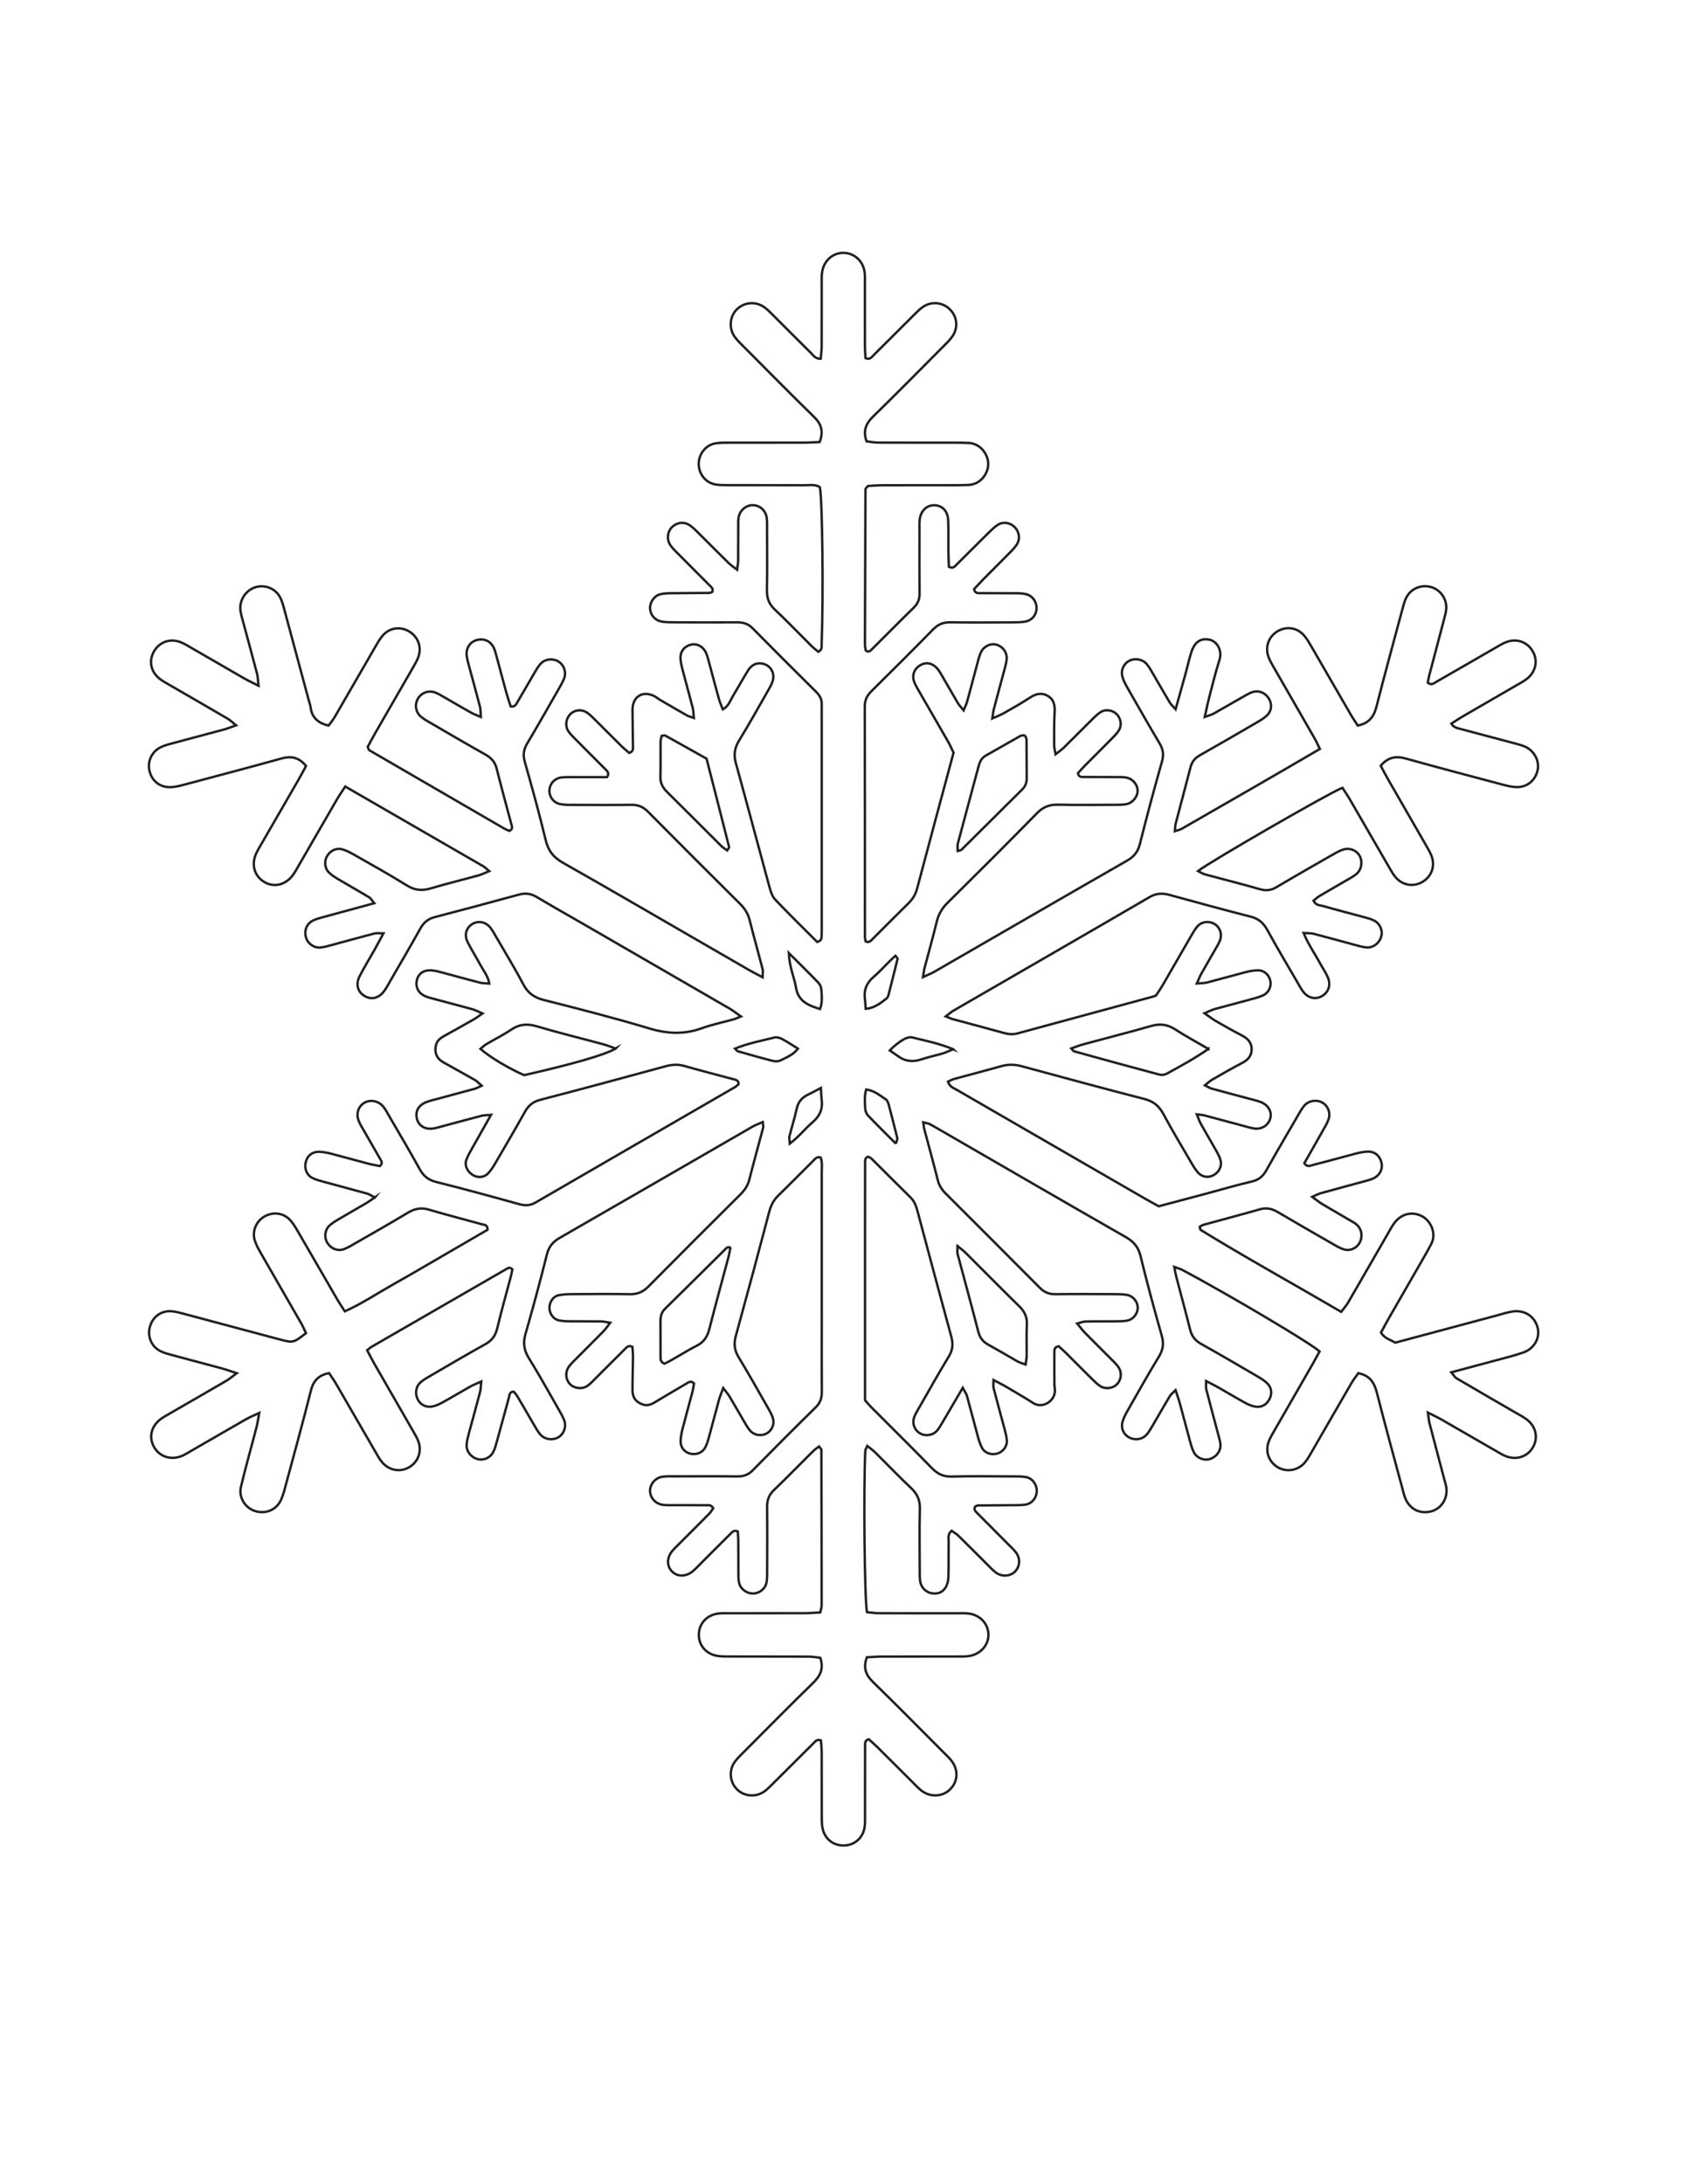 <?xml version="1.0" encoding="UTF-8"?><svg id="Layer_1" xmlns="http://www.w3.org/2000/svg" viewBox="0 0 612 792"><defs><style>.cls-1{fill:none;stroke:#231f20;stroke-miterlimit:10;stroke-width:.87px;}</style></defs><path class="cls-1" d="m135.98,434.22c-1.26-.64-2.01-1.2-2.85-1.43-5.36-1.5-10.75-2.91-16.11-4.38-1.29-.35-2.61-.71-3.78-1.33-2.11-1.13-2.94-3.57-2.25-5.97.6-2.1,2.38-3.53,4.74-3.47,1.51.04,3.05.35,4.52.73,4.46,1.15,8.89,2.41,13.35,3.58,1.45.38,2.95.61,4.23.88,1.24-1.18.41-1.99-.01-2.74-1.89-3.35-3.83-6.66-5.74-9.99-.67-1.17-1.38-2.32-1.9-3.55-1.09-2.55-.28-5.25,1.86-6.59,2.27-1.43,5.4-.81,7.17,1.52.81,1.07,1.42,2.28,2.1,3.44,3.66,6.31,7.4,12.58,10.92,18.98,1.4,2.55,3.17,3.98,6.05,4.7,10.06,2.51,20.06,5.23,30.04,8.03,2.21.62,4.01.55,6-.61,24.09-13.97,48.21-27.88,72.32-41.83.48-.28.88-.7,1.27-1.03.11-1.42-.93-1.58-1.8-1.82-5.93-1.61-11.89-3.11-17.79-4.8-2.32-.66-4.49-.55-6.76.07-15.19,4.12-30.38,8.26-45.62,12.21-2.69.7-4.28,2.12-5.57,4.43-3.46,6.21-7.06,12.34-10.65,18.47-.77,1.32-1.59,2.66-2.64,3.74-1.6,1.64-3.95,1.71-5.81.45-1.89-1.28-2.83-3.49-2.05-5.49.62-1.6,1.53-3.09,2.37-4.6,2.05-3.67,4.13-7.31,6.53-11.56-1.58.14-2.49.1-3.33.31-4.46,1.15-8.9,2.37-13.35,3.56-1.3.35-2.59.74-3.91,1-3.15.62-5.65-.79-6.29-3.49-.67-2.83.66-5.05,3.79-6.15,1.45-.51,2.95-.84,4.44-1.24,4.26-1.15,8.53-2.29,12.78-3.46.67-.19,1.29-.56,2.49-1.1-1.08-.94-1.67-1.63-2.41-2.06-3.83-2.19-7.72-4.28-11.56-6.47-2.44-1.39-3.3-3.71-2.56-6.36.46-1.65,1.7-2.47,3.07-3.23,3.53-1.95,7.05-3.91,10.55-5.91.96-.55,1.84-1.25,3.2-2.19-1.53-.65-2.51-1.2-3.57-1.5-4.44-1.23-8.9-2.38-13.35-3.58-1.3-.35-2.62-.66-3.85-1.17-2.57-1.08-3.71-3.53-2.96-6.09.66-2.27,2.65-3.53,5.41-3.26,1.33.13,2.64.49,3.94.84,4.45,1.18,8.89,2.43,13.35,3.58,1.06.27,2.2.23,3.51.35-.46-2.69-2.01-4.48-3.08-6.47-1.55-2.87-3.31-5.63-4.78-8.54-1.31-2.58-.53-5.2,1.65-6.55,2.18-1.35,4.96-.82,6.66,1.38.81,1.06,1.45,2.26,2.12,3.42,3.27,5.65,6.7,11.22,9.73,17,1.66,3.17,3.91,4.81,7.35,5.69,12.84,3.26,25.69,6.52,38.36,10.34,6.52,1.96,12.64,2.27,19.04-.05,3.78-1.37,7.76-2.18,11.64-3.26.66-.19,1.29-.51,2.58-1.03-1.71-1.2-2.85-2.13-4.11-2.86-17.62-10.21-35.25-20.38-52.88-30.57-5.65-3.27-11.36-6.44-16.95-9.81-2.14-1.29-4.15-1.61-6.55-.95-10.18,2.8-20.38,5.52-30.6,8.18-2.41.63-3.99,1.94-5.19,4.11-3.55,6.38-7.25,12.67-10.9,18.99-.67,1.16-1.29,2.37-2.06,3.46-1.89,2.7-4.48,3.49-6.95,2.22-2.76-1.42-3.71-4.28-2.14-7.34,1.66-3.25,3.59-6.35,5.38-9.53,1.02-1.81,1.99-3.66,3.27-6.02-1.49,0-2.41-.18-3.23.03-5.02,1.3-10.01,2.71-15.01,4.05-1.48.4-2.97.85-4.49,1.03-2.38.27-4.67-1.33-5.33-3.52-.79-2.63.18-5.14,2.61-6.3,1.2-.57,2.53-.9,3.82-1.25,5.91-1.63,11.84-3.23,18.3-4.98-.8-.94-1.21-1.75-1.87-2.15-3.78-2.28-7.64-4.44-11.43-6.7-1.14-.68-2.3-1.43-3.22-2.37-1.5-1.53-1.66-4.03-.59-5.88,1.09-1.89,3.27-3.03,5.37-2.47,1.46.39,2.86,1.1,4.18,1.85,6.51,3.71,13.07,7.33,19.42,11.29,2.89,1.8,5.54,1.97,8.67,1.04,5.7-1.69,11.49-3.1,17.23-4.68,1.22-.34,2.37-.92,3.94-1.56-.93-.79-1.45-1.36-2.08-1.73-16.6-9.6-33.22-19.18-50.14-28.95-1.12,1.72-2.1,3.1-2.95,4.55-4.54,7.8-9.04,15.63-13.56,23.44-.77,1.33-1.48,2.7-2.37,3.95-2.68,3.79-6.95,4.82-10.57,2.63-3.44-2.08-4.67-6.11-2.97-10.05.6-1.4,1.44-2.71,2.2-4.04,4.41-7.65,8.85-15.3,13.26-22.95.95-1.65,1.83-3.34,2.73-4.99-2.49-3.06-5.31-3.71-8.87-2.72-11.65,3.23-23.35,6.32-35.04,9.43-1.66.44-3.37.9-5.07.98-4.02.19-7.08-2.3-7.86-6.14-.71-3.48,1.03-6.98,4.43-8.49,1.57-.7,3.27-1.09,4.94-1.54,5.93-1.6,11.87-3.15,17.8-4.76,1.28-.35,2.5-.87,4.27-1.49-1.18-.96-1.93-1.76-2.83-2.29-6.96-4.08-13.95-8.1-20.93-12.15-1.33-.77-2.71-1.48-3.91-2.42-3.22-2.53-4.03-6.36-2.19-9.77,1.94-3.59,6-5.07,9.88-3.47,1.41.58,2.73,1.41,4.06,2.17,6.32,3.64,12.63,7.32,18.96,10.95,1.47.84,3.01,1.54,5.11,2.61-.22-1.91-.22-3.21-.54-4.42-1.6-6.13-3.29-12.23-4.93-18.35-.4-1.48-.86-2.97-1.07-4.48-.5-3.7,1.97-7.43,5.48-8.47,3.42-1.01,7.15.42,8.88,3.63.72,1.33,1.11,2.85,1.51,4.32,3.02,11.12,6,22.24,8.99,33.36.2.74.49,1.47.58,2.23.46,3.72,2.69,5.73,6.53,6.65.7-.97,1.55-1.97,2.2-3.08,4.93-8.47,9.8-16.96,14.72-25.43.86-1.49,1.71-3.04,2.86-4.3,2.52-2.76,6.31-3.19,9.47-1.32,3.28,1.94,4.67,5.86,3.23,9.47-.56,1.42-1.36,2.75-2.13,4.08-4.5,7.83-9.02,15.64-13.52,23.46-.94,1.64-1.82,3.32-2.61,4.78.17.5.21.69.3.86.09.17.19.37.34.46,16.27,9.45,32.54,18.9,48.82,28.33.65.37,1.36.63,1.93.88,1.41-.73.88-1.71.66-2.55-1.76-6.68-3.62-13.34-5.29-20.04-.61-2.46-2.02-3.94-4.16-5.14-6.53-3.66-12.99-7.45-19.47-11.22-1.32-.77-2.7-1.51-3.86-2.49-2.02-1.71-2.34-4.65-.92-6.78,1.33-2,3.74-2.83,6.09-1.97,1.07.39,2.07,1.01,3.07,1.58,3.33,1.91,6.64,3.86,9.99,5.74.97.54,2.04.9,3.51,1.54-.12-1.55-.05-2.69-.32-3.74-1.19-4.65-2.5-9.27-3.74-13.9-.4-1.48-.85-2.97-1.06-4.48-.39-2.72,1.2-5.12,3.63-5.76,2.67-.7,5.03.33,6.2,2.84.48,1.03.75,2.17,1.05,3.28,1.16,4.26,2.27,8.53,3.45,12.79.49,1.79,1.1,3.54,1.61,5.15,1.65.25,2-.81,2.46-1.57,2.06-3.47,4.05-6.98,6.09-10.45.68-1.15,1.34-2.35,2.22-3.35,1.56-1.79,4.29-2.16,6.32-1.05,2.23,1.23,3.25,3.95,2.24,6.43-.57,1.41-1.37,2.74-2.13,4.07-3.73,6.5-7.41,13.02-11.25,19.45-1.27,2.14-1.52,4.1-.83,6.52,2.66,9.42,5.29,18.86,7.57,28.37.92,3.86,2.79,6.3,6.25,8.26,16.72,9.45,33.3,19.14,49.94,28.74,5.99,3.46,11.97,6.93,17.96,10.37,1.32.76,2.68,1.43,4.55,2.42.02-1.3.22-2.16.02-2.93-1.54-5.95-3.23-11.85-4.72-17.81-.59-2.34-1.75-4.16-3.43-5.84-11.17-11.1-22.33-22.23-33.41-33.42-1.75-1.77-3.59-2.57-6.08-2.53-7.11.11-14.22.05-21.33.02-1.53,0-3.1.02-4.58-.31-2.41-.53-3.96-2.79-3.79-5.09.18-2.37,1.92-4.26,4.44-4.55,1.52-.18,3.07-.1,4.61-.11,4.02-.01,8.05,0,11.87,0,.86-1.4.13-2.09-.54-2.77-3.66-3.68-7.34-7.33-10.98-11.02-.94-.95-1.93-1.91-2.64-3.02-1.13-1.78-.73-4.4.67-5.88,1.65-1.73,4.24-2.06,6.29-.63,1.09.76,2.04,1.75,2.99,2.69,3.14,3.11,6.24,6.26,9.39,9.36.94.92,1.98,1.74,2.84,2.5,1.52-.48,1.35-1.53,1.35-2.44-.03-4.42-.15-8.83-.15-13.25,0-4.93,3.95-7.15,8.26-4.71.5.28.93.69,1.42.98,3.32,1.94,6.63,3.87,9.97,5.77.63.36,1.38.52,2.57.96-.15-1.48-.11-2.6-.38-3.63-1.14-4.46-2.4-8.9-3.56-13.35-.39-1.48-.78-2.99-.88-4.51-.16-2.55,1.4-4.5,3.77-5.08,2.19-.54,4.53.7,5.54,3.08.52,1.23.83,2.55,1.18,3.85,1.16,4.26,2.27,8.53,3.46,12.78.35,1.25.91,2.45,1.41,3.75,2.09-1.12,2.61-3.08,3.58-4.69,1.89-3.12,3.64-6.33,5.57-9.42,1.21-1.93,3.02-2.98,5.39-2.44,2.8.64,4.4,3.38,3.56,6.23-.37,1.26-1.09,2.45-1.75,3.61-3.43,6-6.79,12.05-10.41,17.94-1.63,2.65-2.08,5.13-1.24,8.16,4.14,14.99,8.11,30.02,12.21,45.02.44,1.62,1.01,3.44,2.12,4.6,5.01,5.28,10.23,10.36,15.2,15.33,1.69-.45,1.59-1.49,1.62-2.41.05-1.54.03-3.07.03-4.61,0-24.98,0-49.95,0-74.93,0-1.34-.05-2.69,0-4.03.07-1.85-.6-3.29-1.92-4.6-7.78-7.71-15.54-15.43-23.23-23.23-1.65-1.67-3.5-2.11-5.71-2.09-7.49.05-14.99.03-22.48,0-1.53,0-3.09,0-4.59-.24-2.47-.38-4.18-2.33-4.35-4.67-.16-2.2,1.43-4.68,3.7-5.27,1.46-.38,3.04-.36,4.56-.38,4.42-.06,8.84-.05,13.25-.1.35,0,.7-.24,1.06-.37.5-1.15-.38-1.76-1.02-2.41-3.78-3.82-7.6-7.61-11.39-11.43-.95-.95-1.94-1.89-2.71-2.98-1.53-2.16-1.18-5.12.66-6.81,1.8-1.65,4.28-1.91,6.35-.49,1.1.75,2.05,1.73,3,2.67,3.69,3.65,7.33,7.34,11.03,10.98.75.74,1.68,1.31,3.09,2.4.19-1.6.37-2.47.38-3.35.03-4.03.01-8.07.03-12.1,0-1.15-.05-2.32.13-3.45.41-2.6,2.74-4.54,5.23-4.48,2.55.06,4.65,1.97,4.98,4.7.16,1.33.11,2.68.11,4.03,0,7.3.11,14.6-.05,21.9-.06,2.89.64,5.11,2.8,7.15,4.61,4.34,9,8.93,13.5,13.4.76.75,1.64,1.39,2.38,1.99,1.42-.8,1.15-1.85,1.18-2.75.66-18.1.27-52.43-.65-56.96-1.73-1.11-3.7-.67-5.58-.68-9.03-.05-18.06,0-27.09-.03-1.73,0-3.48.03-5.17-.25-3.53-.59-6.06-3.75-6.11-7.35-.05-3.57,2.44-6.88,5.9-7.53,1.68-.31,3.44-.28,5.16-.28,9.03-.03,18.06,0,27.09-.02,1.89,0,3.78-.14,5.73-.21,1.4-3.69.72-6.4-1.95-9.02-8.52-8.32-16.88-16.81-25.29-25.25-1.22-1.22-2.5-2.41-3.52-3.8-2.28-3.11-1.91-7.43.7-10.03,2.67-2.65,6.87-3.03,10.02-.76,1.24.89,2.3,2.03,3.38,3.11,4.5,4.47,8.95,8.98,13.47,13.43.89.88,1.59,2.17,3.56,2.12.12-1.44.34-2.89.35-4.35.04-7.49.01-14.99.02-22.48,0-1.54-.08-3.09.15-4.6.64-4.21,3.95-7.06,7.88-6.96,3.96.1,7.13,3.1,7.57,7.29.14,1.33.07,2.69.07,4.03,0,7.49,0,14.99.01,22.48,0,1.49.14,2.98.21,4.37,1.69.69,2.33-.48,3.08-1.22,4.78-4.73,9.52-9.5,14.29-14.24,1.09-1.08,2.16-2.21,3.41-3.08,2.96-2.09,6.97-1.77,9.57.6,2.83,2.58,3.43,6.66,1.25,9.93-.95,1.42-2.23,2.63-3.45,3.85-8.41,8.44-16.76,16.93-25.3,25.24-2.61,2.54-3.87,5.12-2.47,9.09,1.26.14,2.73.44,4.19.45,9.41.04,18.83.02,28.24.03,1.54,0,3.07.04,4.61.1,4.23.17,7.14,4.13,7.1,7.7-.04,3.36-2.72,7.38-7.27,7.54-1.54.05-3.07.09-4.61.09-8.84,0-17.68-.01-26.51.02-1.88,0-3.75.18-5.22.25-.51.56-.66.69-.75.84-.09.16-.18.36-.18.54-.07,18.63-.14,37.26-.19,55.89,0,.76.14,1.52.26,2.28.02.13.26.23.42.36.89.41,1.43-.28,1.93-.77,5.05-5,10.04-10.07,15.12-15.04,1.48-1.45,2.11-3.04,2.09-5.1-.07-7.49-.03-14.99-.02-22.48,0-1.34-.06-2.7.04-4.03.26-3.36,2.55-5.62,5.45-5.5,2.78.12,4.76,2.11,4.9,5.36.17,3.84.05,7.68.09,11.53.02,1.87.13,3.74.19,5.42,1.5.79,2.13-.13,2.76-.76,3.83-3.78,7.61-7.61,11.44-11.38,1.09-1.07,2.19-2.18,3.46-3.02,1.86-1.23,4.21-.93,5.88.49,1.8,1.52,2.44,4.19,1.28,6.26-.64,1.15-1.6,2.15-2.53,3.1-3.23,3.29-6.52,6.52-9.76,9.8-1.21,1.22-2.35,2.5-3.41,3.64.34,1.55,1.4,1.42,2.31,1.43,4.23.03,8.45,0,12.68.04,1.33.01,2.72.02,3.99.37,2.35.64,3.8,2.87,3.69,5.23-.12,2.39-1.75,4.3-4.26,4.71-1.51.24-3.06.24-4.59.25-7.49.03-14.99.08-22.48-.02-2.49-.03-4.37.73-6.13,2.52-7.4,7.54-14.89,15-22.41,22.42-1.59,1.57-2.45,3.21-2.45,5.54.07,27.86.05,55.72.06,83.57,0,.56.18,1.13.26,1.65,1.18.61,1.84-.18,2.5-.84,4.36-4.34,8.67-8.72,13.07-13.02,1.56-1.52,2.55-3.22,3.12-5.36,4.32-16.33,8.74-32.63,13.2-49.2-.61-1.24-1.2-2.65-1.95-3.96-3.34-5.84-6.72-11.64-10.08-17.47-.77-1.33-1.59-2.65-2.17-4.06-1.06-2.57-.07-5.06,2.34-6.35,2.11-1.12,4.42-.59,6.12,1.53.72.89,1.27,1.92,1.85,2.91,1.84,3.15,3.63,6.33,5.49,9.47.45.75,1.1,1.38,2.05,2.55.57-1.38,1.01-2.19,1.25-3.05,1.22-4.44,2.38-8.9,3.58-13.35.4-1.48.75-3,1.34-4.4.97-2.3,3.49-3.57,5.61-3.02,2.51.65,4.19,3.04,3.81,5.67-.22,1.51-.68,3-1.07,4.48-1.19,4.45-2.41,8.89-3.58,13.35-.23.87-.29,1.78-.52,3.27,1.76-.79,2.98-1.22,4.09-1.86,3.17-1.81,6.37-3.58,9.41-5.59,2.1-1.39,4.17-2.05,6.45-.8,2.3,1.26,2.8,3.34,2.65,5.88-.23,4.02-.17,8.06-.17,12.1,0,.89.27,1.79.51,3.26,1.32-1.04,2.24-1.65,3-2.4,3.42-3.37,6.79-6.79,10.21-10.17.95-.94,1.92-1.91,3.03-2.65,1.8-1.2,4.32-.85,5.85.61,1.54,1.48,2.04,3.95.94,5.82-.67,1.14-1.63,2.12-2.57,3.07-3.23,3.29-6.52,6.52-9.77,9.8-.93.94-1.79,1.95-2.59,2.81.37,1.57,1.45,1.35,2.34,1.36,3.84.03,7.68.01,11.53.03,1.15,0,2.32-.03,3.45.14,2.44.38,4.24,2.4,4.33,4.68.08,2.19-1.66,4.49-4.01,4.98-1.3.27-2.67.25-4.01.25-6.92.02-13.84.12-20.75-.04-3.08-.07-5.41.73-7.64,3.01-10.76,10.98-21.65,21.82-32.58,32.63-2,1.98-3.23,4.14-3.89,6.86-1.35,5.6-2.94,11.14-4.4,16.71-.23.87-.31,1.78-.56,3.29,1.76-.81,2.98-1.26,4.08-1.9,23.3-13.43,46.56-26.91,69.89-40.27,2.53-1.45,3.98-3.19,4.7-6.05,2.53-10.05,5.21-20.07,8.05-30.04.7-2.47.34-4.39-.92-6.51-3.93-6.6-7.73-13.28-11.54-19.95-.75-1.32-1.52-2.7-1.92-4.15-.67-2.43.5-4.83,2.56-5.85,2.05-1.02,4.78-.53,6.3,1.28.85,1.02,1.5,2.22,2.18,3.38,2.04,3.48,4.03,6.99,6.1,10.45.45.76,1.16,1.36,2.16,2.5,1.35-4.84,2.54-9.07,3.71-13.3.66-2.41,1.19-4.85,1.94-7.23,1.23-3.92,3.49-5.37,6.7-4.67,2.52.55,4.71,3.7,3.54,7.37-1.46,4.57-2.58,9.24-3.8,13.89-.52,2-.91,4.03-1.51,6.7,1.46-.51,2.33-.69,3.07-1.1,3.52-1.96,7-4,10.51-5.99,1.17-.66,2.33-1.39,3.58-1.84,2.3-.82,4.67.12,6.01,2.18,1.32,2.05,1.16,4.6-.68,6.31-1.11,1.03-2.47,1.81-3.79,2.58-6.81,3.96-13.61,7.92-20.47,11.79-1.79,1.01-2.9,2.36-3.41,4.35-1.77,6.88-3.63,13.73-5.42,20.61-.18.68-.13,1.42-.23,2.55,1.1-.37,1.84-.49,2.45-.84,16.63-9.54,33.26-19.09,50.13-28.95-.74-1.51-1.25-2.7-1.89-3.81-4.87-8.5-9.78-16.97-14.65-25.47-.76-1.33-1.57-2.66-2.1-4.09-1.36-3.67.11-7.52,3.44-9.4,3.18-1.79,6.95-1.25,9.43,1.57,1.13,1.28,1.98,2.83,2.85,4.32,4.73,8.14,9.41,16.3,14.14,24.44.76,1.31,1.63,2.55,2.52,3.95,4-.79,5.85-3.15,6.79-6.85,2.99-11.72,6.19-23.38,9.33-35.06.4-1.48.76-3,1.43-4.37,1.61-3.28,5.2-4.86,8.72-4.03,3.4.8,5.93,4,5.84,7.62-.03,1.32-.4,2.65-.74,3.94-1.8,6.87-3.64,13.73-5.44,20.6-.23.89-.37,1.81-.53,2.61,1.48,1.12,2.37.09,3.26-.41,7.01-3.99,13.98-8.05,20.97-12.07,1.33-.77,2.65-1.59,4.06-2.17,3.88-1.61,7.9-.17,9.88,3.42,1.83,3.33,1.01,7.29-2.16,9.79-1.2.94-2.58,1.66-3.91,2.43-6.48,3.76-12.97,7.49-19.45,11.26-1.31.76-2.56,1.61-4.1,2.6.89,1.45,2.22,1.62,3.41,1.94,6.12,1.65,12.25,3.24,18.36,4.88,1.67.45,3.38.83,4.95,1.51,3.35,1.46,5.28,5.15,4.6,8.45-.79,3.83-3.88,6.38-7.85,6.22-1.7-.07-3.41-.51-5.07-.95-11.69-3.11-23.38-6.19-35.03-9.43-3.54-.99-6.39-.43-8.98,2.65.87,1.61,1.73,3.29,2.67,4.93,4.49,7.83,9.02,15.64,13.51,23.47.76,1.33,1.57,2.65,2.16,4.06,1.51,3.67.26,7.47-3.01,9.53-3.24,2.04-7.32,1.47-9.9-1.52-.99-1.15-1.73-2.53-2.5-3.86-4.72-8.14-9.41-16.3-14.14-24.43-.85-1.46-1.82-2.84-2.69-4.2-4.87,1.91-47.94,26.73-52.37,30.18.93.46,1.65.99,2.46,1.21,6.67,1.81,13.38,3.47,20.02,5.39,2.23.64,4.02.41,5.98-.75,6.61-3.92,13.28-7.72,19.95-11.54,1.33-.76,2.67-1.55,4.11-2.05,2.34-.82,4.87.16,6.02,2.11,1.26,2.14.8,5.19-1.18,6.79-1.04.84-2.24,1.47-3.4,2.15-3.32,1.94-6.66,3.83-9.96,5.79-.76.45-1.4,1.11-2.11,1.68.87,1.77,2.41,1.6,3.57,1.94,4.79,1.39,9.63,2.61,14.45,3.92,1.29.35,2.62.68,3.82,1.25,2.21,1.06,3.33,3.57,2.75,5.76-.66,2.51-3.02,4.35-5.57,4.04-1.7-.2-3.37-.74-5.04-1.18-4.64-1.24-9.25-2.55-13.9-3.74-1.02-.26-2.13-.17-3.68-.28,1.76,4.21,4.09,7.51,6,11.02.91,1.69,2.03,3.28,2.79,5.04,1.22,2.82.2,5.59-2.31,6.9-2.3,1.21-4.84.61-6.62-1.69-.81-1.06-1.44-2.26-2.12-3.43-3.66-6.31-7.41-12.58-10.92-18.98-1.39-2.54-3.14-4.07-6-4.8-9.86-2.51-19.67-5.21-29.48-7.89-2.5-.68-4.71-.66-7.12.74-23.74,13.82-47.54,27.52-71.31,41.27-.77.45-1.44,1.08-2.71,2.04,1.24.49,1.85.81,2.49.98,6.11,1.66,12.24,3.27,18.34,4.97,1.7.47,3.33.72,5.08.25,16.48-4.49,32.97-8.95,49.46-13.42.18-.05.35-.15.89-.37.65-1,1.54-2.23,2.31-3.54,3.38-5.81,6.72-11.65,10.09-17.46.77-1.33,1.51-2.7,2.47-3.88,1.51-1.87,4.21-2.25,6.27-1.08,2.02,1.15,2.93,3.64,2.06,6-.4,1.07-1.03,2.06-1.59,3.06-1.71,3-3.47,5.98-5.16,9-.55.98-.95,2.05-1.64,3.55,1.54-.13,2.66-.07,3.7-.34,4.65-1.2,9.26-2.53,13.9-3.73,1.47-.38,3.01-.67,4.53-.69,2.25-.03,3.95,1.5,4.51,3.72.5,1.99-.51,4.36-2.51,5.31-1.37.65-2.88,1.04-4.36,1.45-4.44,1.22-8.91,2.36-13.35,3.59-1.07.3-2.08.85-3.62,1.5,1.63,1.13,2.8,2.07,4.08,2.81,3.16,1.82,6.33,3.63,9.57,5.3,2.06,1.07,3.42,2.56,3.44,4.89.02,2.32-1.25,3.86-3.33,4.95-3.74,1.96-7.4,4.07-11.06,6.17-.77.44-1.41,1.1-2.55,2,1.09.56,1.68.99,2.33,1.17,4.44,1.23,8.9,2.39,13.35,3.59,1.48.4,2.99.74,4.43,1.27,2.74,1.01,4.2,3.43,3.63,5.78-.66,2.74-3.21,4.36-6.17,3.81-1.51-.28-2.98-.74-4.46-1.14-4.45-1.19-8.89-2.4-13.35-3.57-.7-.18-1.45-.2-2.71-.37.6,1.45.92,2.49,1.44,3.41,1.87,3.35,3.84,6.66,5.72,10,.56,1,1.12,2.04,1.42,3.13.59,2.13-.39,4.24-2.33,5.4-1.9,1.14-4.21.93-5.78-.79-1.02-1.12-1.81-2.47-2.58-3.79-3.39-5.81-6.85-11.58-10.03-17.49-1.57-2.91-3.58-4.6-6.86-5.44-14.87-3.82-29.69-7.87-44.51-11.88-2.47-.67-4.84-.75-7.33-.05-5.72,1.62-11.49,3.1-17.23,4.67-.7.19-1.34.58-2.22.97.58,1.87,2.11,2.33,3.33,3.04,13.29,7.7,26.6,15.38,39.91,23.07,9.31,5.38,18.63,10.76,27.94,16.13,1.66.96,3.34,1.86,5.29,2.95,5.61-1.49,11.34-3.01,17.07-4.54,5.56-1.49,11.09-3.13,16.7-4.44,2.49-.58,4.01-1.84,5.23-4.01,3.66-6.53,7.46-12.99,11.23-19.47.77-1.33,1.5-2.7,2.46-3.89,1.62-2.01,4.64-2.46,6.77-1.18,1.97,1.18,2.95,3.67,2.13,6.04-.5,1.43-1.33,2.76-2.08,4.09-2.24,3.99-4.52,7.96-6.7,11.78,1.14,1.68,2.35.82,3.31.58,5.03-1.25,10.01-2.67,15.03-3.98,1.48-.38,3-.74,4.52-.8,2.6-.11,4.39,1.34,5.08,3.8.63,2.24-.39,4.62-2.65,5.79-1.01.52-2.15.8-3.25,1.11-5.37,1.47-10.75,2.9-16.11,4.39-.86.24-1.66.71-3.05,1.32,1.53,1.11,2.5,1.93,3.58,2.58,3.79,2.26,7.64,4.44,11.44,6.69,1.77,1.04,2.81,2.56,2.83,4.69.03,3.58-3.29,6.16-6.65,5-1.43-.5-2.76-1.33-4.09-2.09-6.5-3.73-13-7.45-19.44-11.26-2.09-1.24-4.09-1.83-6.55-1.13-6.83,1.96-13.7,3.75-20.55,5.64-.5.14-.93.48-1.37.72.14.48.12,1.02.35,1.16,16.67,10.23,33.8,19.67,50.95,29.69.96-1.28,1.85-2.25,2.49-3.35,4.83-8.3,9.6-16.63,14.41-24.95.77-1.33,1.48-2.71,2.4-3.93,2.6-3.46,6.65-4.33,10.21-2.33,2.93,1.65,5.2,6.06,3.14,9.98-.71,1.36-1.45,2.71-2.21,4.04-4.4,7.66-8.82,15.31-13.22,22.97-.94,1.65-1.83,3.33-2.78,5.07,1.25,2.13,3.38,2.6,5.18,3.67,12.15-3.25,24.19-6.48,36.24-9.7,2.04-.55,4.06-1.22,6.13-1.57,4.46-.74,8.19,1.68,9.26,5.82.96,3.7-1.16,7.63-5.25,9.04-3.62,1.25-7.37,2.14-11.07,3.15-4.81,1.31-9.62,2.59-14.98,4.02.81.95,1.22,1.77,1.88,2.16,7.12,4.19,14.28,8.31,21.42,12.45,1.33.77,2.71,1.48,3.94,2.39,3.3,2.45,4.29,6.26,2.63,9.68-1.75,3.61-5.75,5.26-9.76,3.85-1.43-.5-2.75-1.36-4.08-2.12-6.49-3.73-12.97-7.5-19.47-11.22-1.46-.84-3-1.54-5.05-2.59.25,1.71.3,2.83.58,3.89,1.74,6.69,3.52,13.37,5.29,20.05.29,1.11.68,2.22.82,3.35.47,3.95-1.81,7.48-5.36,8.48-4.04,1.13-7.77-.61-9.45-4.5-.53-1.23-.83-2.55-1.17-3.85-3.09-11.49-6.26-22.97-9.19-34.5-.93-3.65-2.47-6.37-6.77-7.21-.77,1.1-1.71,2.27-2.46,3.55-4.83,8.3-9.6,16.63-14.42,24.94-.77,1.33-1.51,2.7-2.49,3.87-2.48,2.97-6.72,3.65-9.89,1.73-3.29-2-4.62-5.81-3.17-9.49.56-1.42,1.37-2.74,2.14-4.07,4.5-7.83,9.02-15.64,13.51-23.47.95-1.65,1.84-3.34,2.73-4.96-3.49-3.11-32.03-20.04-49.62-29.46-.77-.41-1.64-.63-3.08-1.17.3,1.53.42,2.44.65,3.32,1.7,6.5,3.47,12.98,5.11,19.5.61,2.41,1.92,3.97,4.1,5.18,6.71,3.73,13.34,7.63,19.97,11.5,1.32.77,2.67,1.57,3.77,2.6,1.71,1.59,1.96,3.82.94,5.8-1.05,2.05-2.92,3.16-5.2,2.76-1.29-.22-2.56-.79-3.72-1.42-3.2-1.75-6.32-3.64-9.5-5.45-1.32-.75-2.69-1.42-4.56-2.4,0,1.32-.17,2.19.03,2.98,1.43,5.58,2.95,11.13,4.42,16.7.29,1.11.66,2.23.73,3.36.14,2.34-1.48,4.46-3.77,5.21-2.15.71-4.77-.27-5.88-2.44-.69-1.35-1.09-2.87-1.49-4.34-1.22-4.44-2.37-8.9-3.59-13.35-.4-1.47-.93-2.9-1.55-4.81-.88.89-1.65,1.43-2.1,2.17-2.08,3.45-4.06,6.97-6.1,10.45-.68,1.16-1.34,2.35-2.2,3.37-1.57,1.86-4.13,2.29-6.29,1.23-2.11-1.03-3.23-3.34-2.54-5.83.41-1.45,1.18-2.82,1.93-4.15,3.71-6.51,7.37-13.05,11.27-19.44,1.52-2.5,1.83-4.73,1.01-7.58-2.75-9.59-5.35-19.24-7.71-28.93-.81-3.31-2.57-5.22-5.42-6.85-21.17-12.11-42.27-24.35-63.39-36.55-2.49-1.44-4.97-2.91-7.5-4.3-.6-.33-1.35-.4-2.5-.72.17,1.15.22,1.87.4,2.55,1.62,6.12,3.33,12.23,4.86,18.37.49,1.97,1.46,3.49,2.85,4.87,11.42,11.4,22.85,22.8,34.22,34.25,1.61,1.62,3.35,2.31,5.63,2.28,7.11-.09,14.22-.04,21.33-.01,1.53,0,3.09,0,4.59.27,2.38.42,4.08,2.7,3.91,4.96-.16,2.12-1.75,4.01-3.92,4.38-1.31.22-2.68.22-4.02.24-3.65.04-7.3-.02-10.95.06-.86.02-1.71.4-3.05.74,1.18,1.41,1.95,2.48,2.87,3.41,3.09,3.15,6.25,6.25,9.36,9.39.94.95,1.95,1.89,2.71,2.98,1.39,2.01,1.06,4.7-.62,6.33-1.44,1.4-4.04,1.78-5.87.64-1.12-.7-2.09-1.68-3.04-2.61-3.15-3.1-6.25-6.25-9.38-9.36-.93-.93-1.93-1.79-2.75-2.54-1.66.3-1.56,1.37-1.57,2.26-.03,3.84,0,7.68.02,11.53,0,.77.19,1.53.19,2.29,0,3.94-4.61,6.61-7.84,4.54-3.23-2.07-6.56-3.99-9.87-5.94-1.3-.77-2.66-1.43-4.55-2.43,0,1.37-.17,2.24.03,3.02,1.25,4.83,2.61,9.64,3.88,14.46.39,1.48.81,2.99.91,4.5.13,2.15-1.52,4.16-3.55,4.7-2.16.58-4.46-.2-5.48-2.12-.71-1.34-1.15-2.84-1.55-4.31-1.32-4.81-2.55-9.65-3.88-14.46-.23-.83-.8-1.56-1.54-2.98-2.47,4.21-4.58,7.84-6.71,11.45-.78,1.32-1.5,2.7-2.45,3.9-1.49,1.88-4.27,2.34-6.26,1.22-2.06-1.16-3.04-3.66-2.17-5.98.47-1.25,1.2-2.4,1.87-3.56,3.54-6.16,7-12.37,10.69-18.44,1.42-2.34,1.59-4.5.89-7.06-4.15-15.18-8.22-30.39-12.28-45.6-.5-1.89-1.13-3.6-2.59-5.02-4.67-4.56-9.26-9.22-13.9-13.82-.39-.39-.95-.62-1.38-.9-1.28.42-1.14,1.46-1.14,2.38-.02,6.92-.02,13.83-.02,20.75,0,19.6,0,39.19,0,58.79v6.39c.69.79,1.27,1.55,1.93,2.21,7.46,7.48,14.99,14.9,22.37,22.46,2.02,2.07,4.09,3.08,7.06,3.01,7.49-.19,14.98-.07,22.48-.05,1.53,0,3.1-.03,4.59.26,2.32.45,3.91,2.69,3.87,5.07-.04,2.38-1.69,4.52-4.06,4.89-1.69.26-3.44.2-5.17.22-4.03.05-8.07.04-12.1.09-.34,0-.67.26-1.02.41-.67,1.11.18,1.78.81,2.42,3.78,3.83,7.59,7.62,11.38,11.44.95.95,1.96,1.87,2.74,2.95,1.57,2.19,1.27,5.07-.56,6.84-1.75,1.69-4.74,1.86-6.87.26-1.07-.8-1.99-1.81-2.94-2.75-3.54-3.52-7.05-7.08-10.62-10.57-.75-.73-1.7-1.25-2.5-1.82-1.51,1.32-1.03,2.75-1.05,4.02-.07,4.23.03,8.46-.09,12.68-.04,1.29-.33,2.71-.98,3.8-1.05,1.78-2.85,2.51-4.95,2.19-2.08-.31-3.89-1.99-4.27-4.14-.23-1.31-.2-2.68-.2-4.02-.02-7.49-.15-14.99.05-22.48.09-3.17-.95-5.42-3.21-7.55-4.47-4.21-8.72-8.67-13.09-12.99-.77-.76-1.67-1.38-2.77-2.27-.36.88-.72,1.35-.74,1.84-.66,14.35-.27,53.56.61,58.43,1.37.13,2.85.38,4.33.38,9.41.04,18.83.02,28.24.02,1.34,0,2.7-.06,4.03.07,4.2.4,7.27,3.49,7.47,7.43.2,3.82-2.71,7.28-6.87,7.99-1.5.25-3.06.2-4.6.2-9.03.02-18.06,0-27.09.02-1.88,0-3.76.17-5.55.26-1.43,3.88-.34,6.47,2.3,9.03,8.54,8.3,16.89,16.8,25.31,25.23,1.08,1.09,2.24,2.13,3.16,3.35,2.58,3.41,2.24,7.63-.73,10.43-2.67,2.52-6.96,2.75-10.07.43-1.07-.8-2-1.79-2.95-2.74-4.36-4.34-8.69-8.7-13.06-13.02-1.08-1.07-2.24-2.06-3.26-2.99-1.49.41-1.33,1.46-1.34,2.37-.02,8.26-.01,16.52-.03,24.78,0,1.54.08,3.09-.13,4.6-.53,3.94-3.55,6.64-7.38,6.77-3.88.13-7.04-2.26-7.88-6.19-.32-1.48-.29-3.05-.29-4.58-.03-7.68,0-15.37-.03-23.05,0-1.47-.19-2.95-.29-4.3-1.51-.52-2.07.44-2.7,1.06-4.78,4.73-9.53,9.49-14.3,14.23-1.09,1.08-2.15,2.22-3.37,3.13-3.09,2.3-7.37,1.99-10.03-.61-2.65-2.58-3.09-6.93-.85-10.01,1.01-1.39,2.29-2.58,3.51-3.8,8.28-8.3,16.5-16.65,24.9-24.82,2.59-2.52,3.94-5.11,2.63-9.11-1.27-.14-2.74-.43-4.2-.43-9.41-.04-18.83-.01-28.24-.04-1.72,0-3.48.05-5.16-.27-3.99-.76-6.52-3.88-6.47-7.69.05-4.02,2.96-7.17,7.18-7.64,1.33-.15,2.69-.09,4.03-.09,9.03,0,18.06.01,27.09-.02,1.87,0,3.75-.18,5.74-.28.22-1.06.51-1.78.51-2.5,0-18.82-.04-37.65-.09-56.47,0-.28-.4-.56-.87-1.18-.7.54-1.46,1.02-2.08,1.63-4.78,4.73-9.46,9.56-14.31,14.22-1.82,1.75-2.47,3.68-2.44,6.14.09,7.49.04,14.99.02,22.48,0,1.53.03,3.09-.19,4.6-.35,2.39-2.4,4.1-4.77,4.22-2.28.11-4.64-1.52-5.19-3.76-.27-1.1-.27-2.28-.28-3.43-.03-3.84,0-7.69-.03-11.53,0-1.3-.13-2.6-.2-3.78-1.44-.63-2.05.28-2.69.91-3.56,3.51-7.07,7.06-10.61,10.59-.95.95-1.86,1.95-2.88,2.82-2.58,2.21-5.73,2.22-7.74.11-1.87-1.96-1.84-4.91.14-7.31.85-1.03,1.85-1.95,2.8-2.9,3.53-3.54,7.08-7.05,10.58-10.61.62-.63,1.06-1.42,1.51-2.04-.83-1.39-1.88-1.05-2.77-1.07-4.03-.05-8.07-.02-12.1-.03-1.15,0-2.32.04-3.45-.12-2.65-.37-4.61-2.59-4.61-5.08,0-2.48,1.95-4.77,4.58-5.12,1.51-.2,3.07-.13,4.6-.13,7.49-.01,14.99-.07,22.48.03,2.27.03,4-.59,5.62-2.24,7.54-7.67,15.14-15.29,22.82-22.82,1.67-1.64,2.24-3.39,2.22-5.63-.07-8.45-.02-16.91-.02-25.36,0-18.06,0-36.12-.01-54.18,0-1.85.27-3.75-.39-5.43-1.5-.39-2.04.56-2.67,1.18-4.24,4.18-8.4,8.45-12.67,12.59-1.72,1.67-2.7,3.58-3.31,5.9-3.96,15.04-8,30.05-12.13,45.04-.77,2.79-.54,5.15.98,7.66,3.59,5.91,6.97,11.94,10.4,17.94.76,1.33,1.56,2.67,2.03,4.11.71,2.18-.22,4.4-2.02,5.53-1.96,1.22-4.72.87-6.27-.96-.86-1.01-1.51-2.21-2.19-3.37-1.76-2.98-3.45-5.99-5.23-8.96-.56-.93-1.3-1.75-2.27-3.04-.64,1.76-1.18,2.97-1.53,4.23-1.23,4.44-2.37,8.9-3.59,13.35-.35,1.29-.72,2.61-1.32,3.8-1,2-3.14,2.89-5.35,2.44-2.14-.44-3.7-2.21-3.67-4.53.02-1.51.33-3.05.71-4.53,1.14-4.46,2.4-8.9,3.57-13.35.28-1.08.41-2.2.58-3.13-1.24-1.1-2.04-.32-2.78.11-3.82,2.21-7.61,4.48-11.4,6.75-1.35.81-2.71,1.38-4.35.83-2.47-.84-3.78-2.44-3.79-5.14,0-4.03.15-8.06.18-12.1.01-1.28-.14-2.57-.21-3.69-1.51-.71-2.12.24-2.75.86-3.56,3.5-7.07,7.06-10.61,10.58-.95.95-1.87,1.97-2.96,2.72-1.97,1.34-4.8.96-6.36-.68-1.58-1.66-1.78-4.34-.31-6.35.79-1.08,1.79-2.01,2.73-2.96,3.25-3.27,6.53-6.51,9.76-9.8.75-.77,1.35-1.69,2.44-3.09-1.51-.23-2.38-.47-3.25-.49-3.84-.05-7.69,0-11.53-.05-1.34-.02-2.7-.07-4-.37-1.82-.42-3.16-2.35-3.25-4.3-.1-2.18,1.29-4.36,3.36-4.78,1.68-.34,3.43-.38,5.15-.39,6.92-.04,13.83-.1,20.75.02,2.71.05,4.71-.84,6.61-2.76,11.08-11.2,22.24-22.32,33.41-33.43,1.53-1.53,2.66-3.15,3.21-5.31,1.6-6.33,3.38-12.61,5.04-18.92.13-.5-.08-1.09-.17-1.99-1.39.62-2.62,1.04-3.73,1.68-23.29,13.43-46.56,26.9-69.88,40.29-2.5,1.43-3.97,3.17-4.69,6.07-2.41,9.68-5.04,19.32-7.79,28.91-.92,3.21-.49,5.82,1.26,8.65,3.74,6.04,7.18,12.26,10.72,18.43.76,1.33,1.54,2.67,2.09,4.09.87,2.24-.05,4.87-1.95,6.07-2.13,1.35-5.13.97-6.8-1.01-.86-1.02-1.5-2.22-2.18-3.37-2.04-3.48-4.04-6.98-6.1-10.45-.37-.62-.92-1.15-1.3-1.62-1.59.11-1.48,1.27-1.71,2.1-1.49,5.36-2.92,10.74-4.41,16.11-.36,1.29-.71,2.62-1.34,3.78-1.17,2.17-3.74,3.12-5.9,2.4-2.28-.77-3.89-2.89-3.7-5.26.12-1.52.56-3.02.95-4.5,1.29-4.82,2.65-9.62,3.91-14.45.28-1.06.26-2.2.44-3.84-1.69.77-2.9,1.21-4.01,1.84-3.35,1.88-6.64,3.87-10,5.72-1.16.64-2.42,1.22-3.7,1.48-2.3.46-4.34-.63-5.32-2.54-1.09-2.14-.72-4.76,1.12-6.31,1.16-.98,2.53-1.73,3.86-2.5,6.48-3.76,12.93-7.57,19.48-11.2,2.36-1.31,3.7-3.02,4.34-5.68,1.52-6.35,3.31-12.62,4.98-18.93.24-.9.38-1.82.53-2.55-.93-1.03-1.63-.43-2.19-.11-16.31,9.38-32.61,18.79-48.91,28.21-.49.28-.91.69-1.57,1.21.98,1.85,1.82,3.53,2.75,5.15,4.49,7.83,9.01,15.64,13.51,23.47.76,1.33,1.58,2.65,2.17,4.06,1.61,3.84.15,7.94-3.4,9.87-3.3,1.8-7.34.96-9.8-2.17-.94-1.2-1.67-2.58-2.44-3.9-4.72-8.14-9.41-16.3-14.14-24.43-.75-1.29-1.64-2.5-2.47-3.74-3.86.75-5.72,2.81-6.62,6.43-2.79,11.17-5.87,22.27-8.87,33.39-.55,2.03-1.04,4.12-1.89,6.03-1.7,3.81-5.69,5.41-9.63,4.1-3.46-1.16-5.85-4.95-4.96-8.71,1.74-7.28,3.8-14.48,5.68-21.73.37-1.43.56-2.91.96-5.07-1.99.93-3.35,1.46-4.61,2.18-6.67,3.81-13.31,7.67-19.97,11.5-1.16.67-2.3,1.43-3.54,1.93-3.95,1.6-8.05.24-10.01-3.22-2.02-3.56-1.11-7.54,2.4-10.17,1.07-.8,2.27-1.44,3.43-2.11,6.82-3.94,13.65-7.86,20.45-11.82,1.09-.64,2.05-1.5,3.68-2.71-2.28-.74-3.83-1.32-5.41-1.75-5.93-1.61-11.87-3.16-17.8-4.76-1.48-.4-3-.77-4.37-1.44-3.28-1.61-4.85-5.23-3.96-8.71.92-3.59,3.85-5.95,7.57-5.81,1.51.05,3.02.47,4.5.86,11.69,3.1,23.37,6.25,35.05,9.36,4.93,1.31,4.93,1.28,9.55-2.26-.53-1.1-1.02-2.31-1.66-3.44-4.87-8.5-9.79-16.97-14.65-25.47-.85-1.49-1.72-3.02-2.24-4.65-1.05-3.25.34-6.72,3.15-8.54,3.08-1.98,6.95-1.7,9.51.94,1.18,1.22,2.07,2.75,2.94,4.24,4.74,8.13,9.42,16.29,14.15,24.43.85,1.47,1.81,2.87,2.89,4.58,6.32-2.86,11.88-6.59,17.68-9.85,5.7-3.19,11.32-6.51,16.97-9.78,5.79-3.35,11.56-6.72,17.14-9.96.03-1.89-1.17-1.75-1.98-1.97-6.47-1.8-12.99-3.45-19.43-5.36-2.85-.84-5.16-.26-7.62,1.22-6.25,3.77-12.61,7.36-18.94,11-1.33.77-2.66,1.58-4.09,2.12-2.25.86-4.69-.11-6.01-2.17-1.27-1.99-1.05-4.69.7-6.34.97-.91,2.14-1.61,3.29-2.29,3.3-1.96,6.65-3.84,9.96-5.79.97-.57,1.87-1.24,3.27-2.18Zm235.91-167.55c-.65.06-1.29-.07-1.72.18-4.18,2.34-8.31,4.78-12.5,7.1-1.7.94-2.28,2.43-2.73,4.15-2.47,9.26-5,18.5-7.46,27.76-.22.81-.03,1.73-.03,2.69.65-.19,1.11-.18,1.34-.41,7.36-7.28,14.69-14.6,22.05-21.89,1.17-1.16,1.65-2.5,1.63-4.13-.05-4.6-.02-9.21-.07-13.81,0-.51-.31-1.02-.52-1.64Zm66.5,113.68c-4.51-2.63-8.38-4.7-12.05-7.08-2.78-1.8-5.46-2.17-8.65-1.26-8.26,2.37-16.6,4.47-24.89,6.72-1.38.37-2.71.94-4.14,1.45.48.51.69.95.99,1.03,10.3,2.85,20.61,5.69,30.94,8.44.83.22,1.98.08,2.73-.34,4.81-2.68,9.71-5.23,15.07-8.98Zm-215.03-.14c-1.6-.56-2.97-1.13-4.39-1.52-8.14-2.2-16.33-4.2-24.41-6.59-3.43-1.01-6.26-.68-9.2,1.31-2.85,1.93-5.97,3.46-8.93,5.22-.76.45-1.4,1.11-2.13,1.7,3.37,2.98,10.21,7.06,15.85,9.53,18.07-4.12,29.2-7.33,33.22-9.66Zm124,71.61c0,1.73-.12,2.32.02,2.84,2.51,9.42,5.11,18.82,7.53,28.27.58,2.25,1.76,3.66,3.73,4.73,3.53,1.92,6.96,4.01,10.46,5.98.78.44,1.67.66,2.95,1.15.18-1.34.39-2.22.4-3.11.04-3.83-.11-7.66.07-11.48.12-2.72-.87-4.69-2.78-6.56-6.57-6.42-13.01-12.97-19.52-19.45-.64-.64-1.4-1.17-2.86-2.38Zm-82.32.39c-1,.15-1.25.11-1.36.21-7.47,7.38-14.91,14.79-22.42,22.15-1.38,1.35-1.66,2.92-1.66,4.69.02,4.2,0,8.41.03,12.61,0,.89-.14,1.94,1.4,2.62,3.86-1.83,7.61-4.46,11.67-6.49,2.64-1.32,3.93-3.31,4.63-6.09,2.22-8.7,4.61-17.35,6.92-26.02.28-1.07.46-2.17.78-3.68Zm-8.73-177.12c-5.3-2.97-10.13-5.7-15-8.38-.26-.15-.73.07-1.29.14-.12.67-.37,1.41-.38,2.14-.04,4.22.05,8.44-.06,12.66-.06,2.31.84,3.97,2.45,5.55,6.56,6.46,13.04,13.01,19.57,19.5.63.63,1.43,1.09,2.18,1.65.38-.62.78-.97.72-1.2-2.67-10.58-5.39-21.15-8.18-32.05Zm89.49,105.37c-5.32-2.21-10.17-3.09-14.91-4.29-.53-.13-1.15,0-1.7.13-1.44.35-4.43,2.51-6.41,4.61.96.66,1.91,1.26,2.81,1.93,2.65,2,5.48,2.37,8.64,1.3,2.54-.86,5.19-1.4,7.76-2.15,1.05-.31,2.05-.82,3.8-1.54Zm-56.31-.21c-2.09-1.28-3.94-2.54-5.91-3.57-.79-.41-1.9-.66-2.73-.45-4.7,1.18-9.5,2.08-14.18,3.99.52.5.74.91,1.05.99,4.2,1.2,8.41,2.4,12.65,3.48.86.22,1.98.22,2.74-.16,2.17-1.09,4.53-1.97,6.39-4.27Zm24.58-14.45c3.18-.26,5.39-2.06,7.6-3.8.4-.32.59-.99.73-1.53,1.1-4.26,2.18-8.53,3.22-12.81.05-.21-.37-.53-.79-1.08-2.73,2.39-5.05,5.2-7.78,7.53-2.56,2.19-3.73,4.73-3.29,8.06.15,1.13.19,2.27.3,3.63Zm10.94,48.91c.34-1.31.59-1.7.51-2.02-1.01-4.05-2.03-8.09-3.12-12.12-.19-.71-.52-1.58-1.08-1.95-2.16-1.45-4.21-3.19-7.09-3.57-.71,2.42-.47,4.69-.36,6.92.04.87.44,1.91,1.03,2.53,3.12,3.27,6.35,6.44,10.11,10.2Zm-38.81-69.1c.18,5.31,1.97,8.8,2.57,12.52.81,5,4.56,6.46,8.71,7.75.96-2.49.61-4.8.49-7.05-.05-.87-.5-1.89-1.11-2.52-3.15-3.28-6.4-6.46-10.66-10.71Zm11.59,48.89c-2.07,1.08-3.36,1.82-4.7,2.45-2.22,1.04-3.54,2.64-4.08,5.11-.72,3.35-1.77,6.62-2.61,9.94-.15.61.05,1.31.12,2.69,3.41-2.6,5.61-5.5,8.32-7.81,2.54-2.17,3.67-4.73,3.25-8.02-.14-1.12-.16-2.25-.3-4.36Z"/></svg>